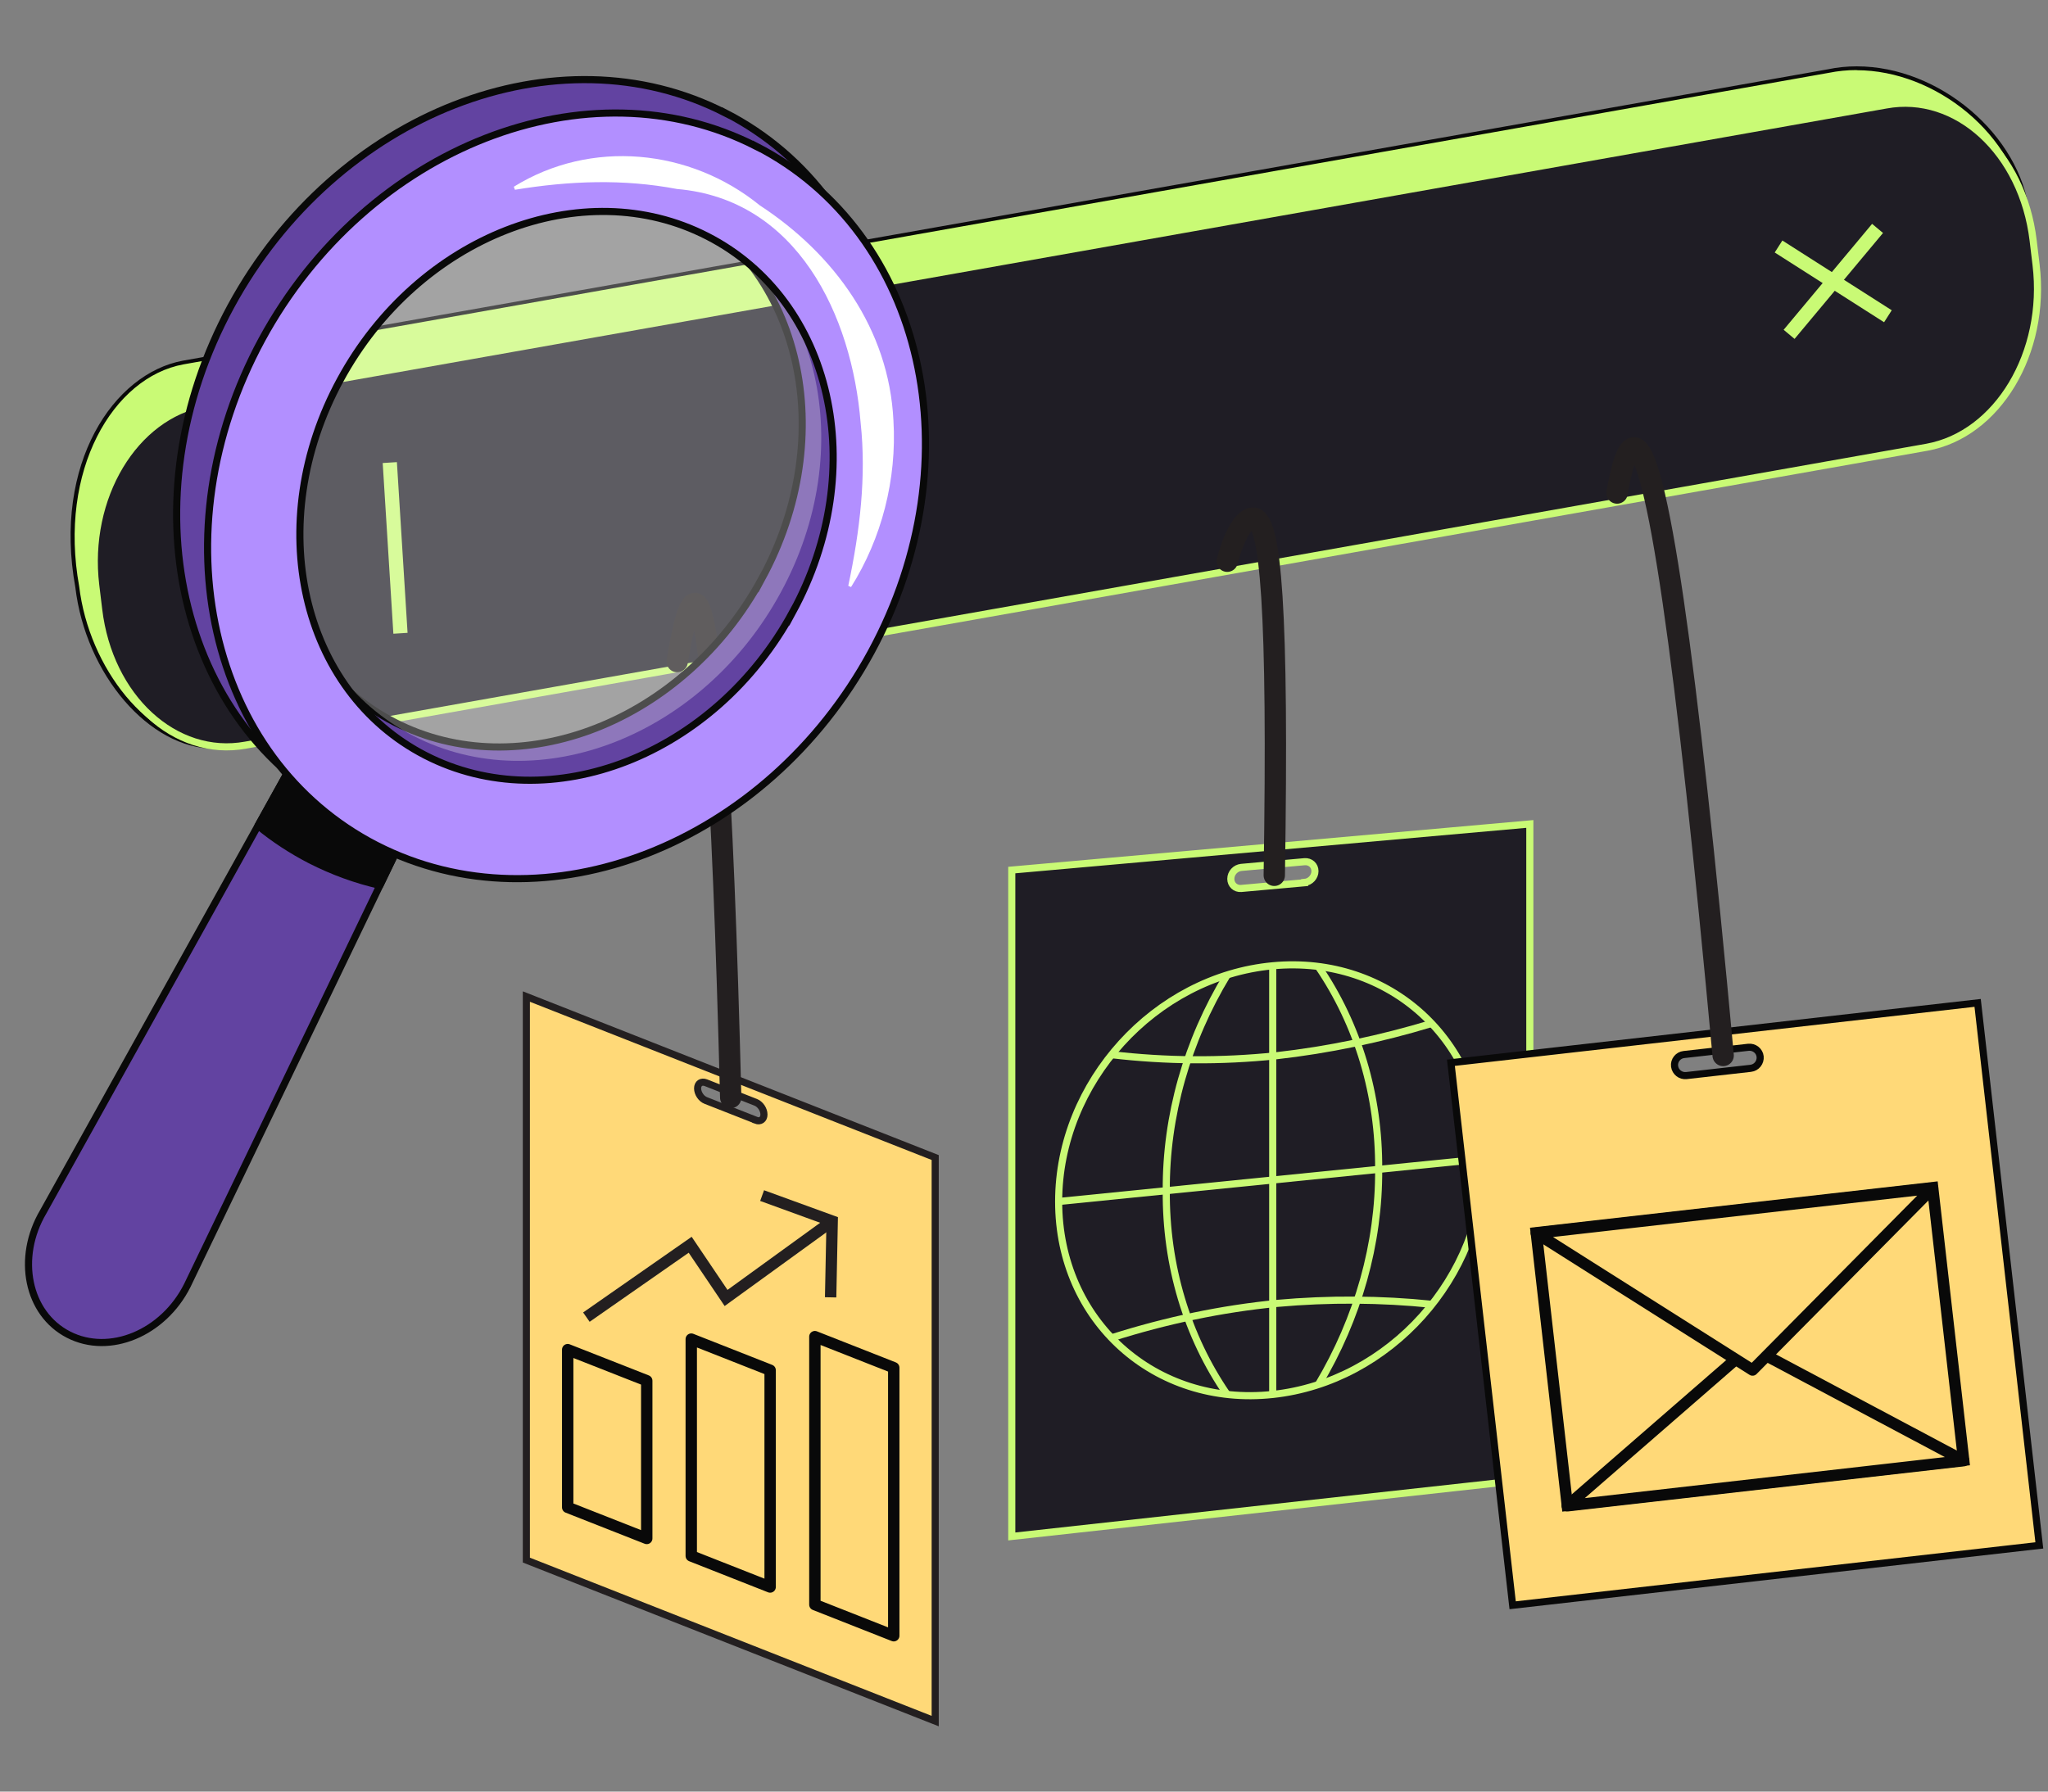 <svg width="72" height="63" viewBox="0 0 72 63" fill="none" xmlns="http://www.w3.org/2000/svg">
<rect x="0" y="0" width="72" height="63" fill="#808080" stroke="none"/>
<path d="M7.531 26.261C5.285 26.261 3.077 23.683 2.713 20.632C1.93 16.325 4.04 13.187 6.444 12.747L64.283 2.496C64.604 2.431 64.936 2.398 65.273 2.398C68.15 2.398 70.956 4.78 71.277 7.499L70.88 8.005C71.266 11.072 69.52 13.981 67.002 14.444L8.07 26.212C7.89 26.244 7.711 26.261 7.531 26.261Z" fill="#C9FA75"/>
<path d="M65.273 2.469C68.058 2.469 70.88 4.753 71.212 7.51L70.831 7.961C71.201 11.05 69.477 13.922 66.992 14.373L8.059 26.141C7.885 26.174 7.711 26.19 7.537 26.19C5.242 26.19 3.126 23.493 2.784 20.621C2.044 16.543 3.969 13.264 6.455 12.812L64.295 2.561C64.615 2.496 64.947 2.464 65.273 2.464M65.273 2.333C64.931 2.333 64.594 2.366 64.267 2.436L6.433 12.682C3.997 13.128 1.859 16.304 2.648 20.649C3.012 23.721 5.253 26.326 7.531 26.326C7.716 26.326 7.901 26.31 8.081 26.277L67.019 14.509C69.553 14.047 71.321 11.132 70.973 8.005L71.315 7.597C71.337 7.57 71.353 7.532 71.348 7.494C71.022 4.742 68.183 2.333 65.279 2.333H65.273Z" fill="#090909"/>
<path d="M67.742 15.727L8.64 26.201C6.155 26.658 3.838 24.526 3.469 21.437L3.365 20.578C2.996 17.489 4.719 14.618 7.205 14.166L66.306 3.692C68.791 3.236 71.108 5.367 71.478 8.456L71.581 9.316C71.951 12.404 70.227 15.276 67.742 15.727Z" fill="#1F1D25" stroke="#C9FA75" stroke-width="0.25" stroke-miterlimit="10"/>
<path d="M13.704 16.266L14.079 22.269" stroke="#C9FA75" stroke-width="0.5" stroke-miterlimit="10"/>
<path d="M66.008 8.032L62.898 11.757" stroke="#C9FA75" stroke-width="0.5" stroke-miterlimit="10"/>
<path d="M62.527 8.668L66.372 11.121" stroke="#C9FA75" stroke-width="0.5" stroke-miterlimit="10"/>
<path d="M18.505 35.043V54.86L32.878 60.521V40.704L18.505 35.043ZM26.57 39.388L24.813 38.698C24.655 38.638 24.525 38.447 24.525 38.273C24.525 38.099 24.655 38.012 24.813 38.072L26.57 38.763C26.733 38.828 26.858 39.019 26.858 39.193C26.858 39.367 26.727 39.453 26.57 39.394V39.388Z" fill="#FFD978" stroke="#231F20" stroke-width="0.25" stroke-miterlimit="10"/>
<path d="M22.737 54.099L19.958 53.005V47.459L22.737 48.552V54.099Z" fill="#FFD978" stroke="#090909" stroke-width="0.4" stroke-linecap="round" stroke-linejoin="round"/>
<path d="M27.075 55.806L24.302 54.713V47.089L27.075 48.182V55.806Z" fill="#FFD978" stroke="#090909" stroke-width="0.4" stroke-linecap="round" stroke-linejoin="round"/>
<path d="M31.421 57.519L28.648 56.426V47.002L31.421 48.094V57.519Z" fill="#FFD978" stroke="#090909" stroke-width="0.4" stroke-linecap="round" stroke-linejoin="round"/>
<path d="M29.256 42.939L25.526 45.642L24.264 43.771L20.615 46.316" stroke="#231F20" stroke-width="0.4" stroke-miterlimit="10"/>
<path d="M29.202 45.62L29.256 42.939L26.793 42.042" stroke="#231F20" stroke-width="0.4" stroke-miterlimit="10"/>
<path d="M35.57 30.595V54.028L53.783 52.021V28.974L35.57 30.595ZM45.865 31.041L43.635 31.242C43.434 31.258 43.271 31.111 43.271 30.905C43.271 30.698 43.434 30.524 43.635 30.502L45.865 30.301C46.066 30.285 46.229 30.431 46.229 30.633C46.229 30.834 46.066 31.013 45.865 31.03V31.041Z" fill="#1F1D25" stroke="#C9FA75" stroke-width="0.25" stroke-miterlimit="10"/>
<path d="M44.744 33.961C48.855 33.575 52.167 36.615 52.167 40.753C52.167 44.892 48.855 48.595 44.744 49.035C40.6 49.481 37.218 46.447 37.218 42.254C37.218 38.061 40.6 34.347 44.744 33.961Z" stroke="#C9FA75" stroke-width="0.25" stroke-miterlimit="10"/>
<path d="M44.744 49.031V33.961" stroke="#C9FA75" stroke-width="0.25" stroke-miterlimit="10"/>
<path d="M43.145 49.041C41.731 46.991 40.981 44.495 41.002 41.868C40.986 39.252 41.731 36.609 43.145 34.282" stroke="#C9FA75" stroke-width="0.25" stroke-miterlimit="10"/>
<path d="M46.343 33.983C47.746 36.038 48.485 38.513 48.469 41.118C48.485 43.723 47.746 46.355 46.343 48.699" stroke="#C9FA75" stroke-width="0.25" stroke-miterlimit="10"/>
<path d="M39.083 37.088C40.986 37.311 42.922 37.327 44.858 37.126C46.707 36.919 48.54 36.533 50.334 35.989" stroke="#C9FA75" stroke-width="0.25" stroke-miterlimit="10"/>
<path d="M39.089 47.04C41.003 46.431 42.95 46.023 44.897 45.833C46.729 45.669 48.551 45.68 50.34 45.865" stroke="#C9FA75" stroke-width="0.25" stroke-miterlimit="10"/>
<path d="M52.168 40.748L37.224 42.249" stroke="#C9FA75" stroke-width="0.25" stroke-miterlimit="10"/>
<path d="M51.009 37.371L53.179 56.448L71.695 54.343L69.526 35.266L51.009 37.371ZM61.553 37.566L59.286 37.822C59.084 37.844 58.9 37.702 58.872 37.496C58.845 37.289 58.997 37.104 59.199 37.082L61.466 36.827C61.673 36.805 61.858 36.952 61.88 37.153C61.901 37.354 61.755 37.545 61.548 37.566H61.553Z" fill="#FFD978" stroke="#090909" stroke-width="0.25" stroke-miterlimit="10"/>
<path d="M67.945 41.763L54.01 43.348L55.1 52.934L69.035 51.348L67.945 41.763Z" fill="#FFD978" stroke="#090909" stroke-width="0.4" stroke-miterlimit="10"/>
<path d="M55.099 52.951L61.521 47.366L69.037 51.363L55.099 52.951Z" fill="#FFD978" stroke="#090909" stroke-width="0.4" stroke-linecap="round" stroke-linejoin="round"/>
<path d="M54.011 43.364L61.613 48.176L67.943 41.781L54.011 43.364Z" fill="#FFD978" stroke="#090909" stroke-width="0.4" stroke-linecap="round" stroke-linejoin="round"/>
<path d="M23.808 23.264C24.031 21.894 24.237 21.214 24.428 21.22C24.977 21.23 25.401 27.239 25.689 38.594" stroke="#231F20" stroke-width="0.75" stroke-linecap="round" stroke-linejoin="round"/>
<path d="M43.145 19.735C43.456 18.566 43.847 18.196 44.065 18.218C44.674 18.267 44.946 21.394 44.799 30.78" stroke="#231F20" stroke-width="0.75" stroke-linecap="round" stroke-linejoin="round"/>
<path d="M56.85 17.337C57.029 16.287 57.225 15.754 57.442 15.749C58.236 15.722 59.286 23.052 60.58 37.115" stroke="#231F20" stroke-width="0.75" stroke-linecap="round" stroke-linejoin="round"/>
<path d="M14.862 28.012L13.356 31.133L6.585 45.202C5.742 46.882 3.85 47.671 2.409 46.931C0.968 46.192 0.565 44.228 1.522 42.608L9.07 29.034L10.604 26.272L12.877 27.202L13.644 27.512L14.862 28.012Z" fill="#6243A1" stroke="#090909" stroke-width="0.25" stroke-miterlimit="10"/>
<path d="M25.504 3.975C19.593 0.941 11.805 3.981 8.118 10.768C4.437 17.554 6.242 25.516 12.153 28.55C18.065 31.579 25.852 28.539 29.539 21.753C33.221 14.966 31.415 7.004 25.504 3.97V3.975ZM26.782 20.344C24.047 25.385 18.261 27.648 13.872 25.396C9.478 23.139 8.135 17.228 10.876 12.187C13.611 7.146 19.397 4.884 23.786 7.14C28.18 9.392 29.523 15.308 26.782 20.35V20.344Z" fill="#6243A1" stroke="#090909" stroke-width="0.25" stroke-miterlimit="10"/>
<path d="M13.644 27.512C13.383 27.425 13.127 27.321 12.877 27.202L10.604 26.272L9.07 29.034C9.63 29.497 10.245 29.899 10.908 30.242C11.697 30.644 12.518 30.943 13.356 31.133L14.862 28.012L13.644 27.512Z" fill="#090909" stroke="#090909" stroke-width="0.25" stroke-linecap="round" stroke-linejoin="round"/>
<path opacity="0.28" d="M14.541 25.88C10.147 23.629 8.809 17.712 11.55 12.671C14.285 7.63 20.066 5.367 24.454 7.624C28.849 9.876 30.192 15.792 27.451 20.828C24.715 25.875 18.935 28.137 14.541 25.88Z" fill="white"/>
<path d="M26.592 5.15C20.681 2.116 12.893 5.156 9.206 11.942C5.525 18.729 7.33 26.691 13.241 29.725C19.153 32.754 26.94 29.714 30.627 22.927C34.309 16.141 32.503 8.179 26.592 5.145V5.15ZM27.87 21.514C25.135 26.555 19.348 28.817 14.96 26.566C10.566 24.309 9.223 18.398 11.963 13.356C14.699 8.315 20.485 6.053 24.873 8.31C29.267 10.561 30.611 16.478 27.87 21.519V21.514Z" fill="#B28FFF" stroke="#090909" stroke-width="0.25" stroke-miterlimit="10"/>
<path d="M18.06 6.569C20.773 4.884 24.259 5.226 26.712 7.222C29.327 8.93 31.253 11.572 31.41 14.786C31.535 16.858 30.991 18.941 29.92 20.643L29.822 20.6C30.235 18.648 30.459 16.75 30.257 14.873C29.953 11.088 28.022 7.004 23.802 6.646C21.904 6.287 20.034 6.357 18.103 6.673L18.065 6.569H18.06Z" fill="white"/>
</svg>
